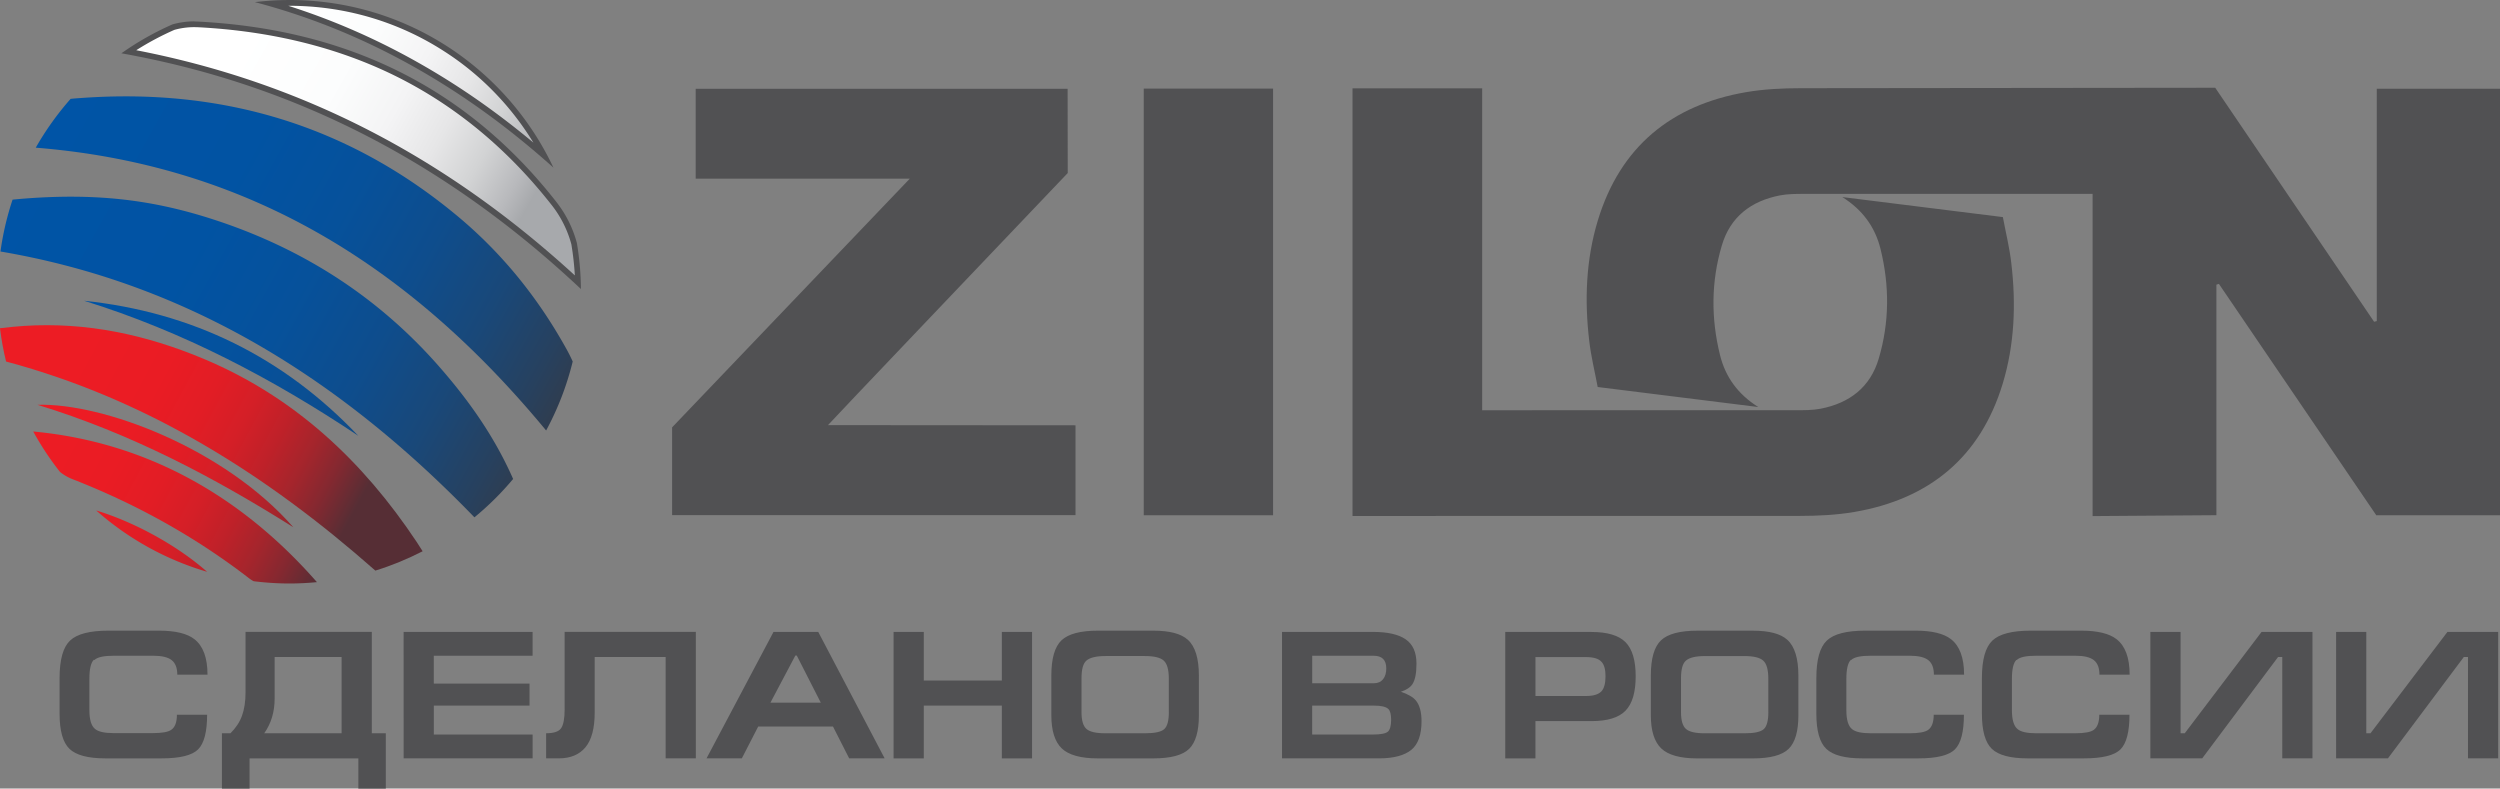<svg xmlns="http://www.w3.org/2000/svg" xmlns:xlink="http://www.w3.org/1999/xlink" viewBox="0 0 167.012 52.679"><rect x="0" y="0" width="167.012" height="52.679" fill="#808080" stroke="none"/><g fill="#515153"><path d="M6.308 44.092c.207-.2.646-.286 1.32-.286h2.6c.583 0 1 .1 1.246.298s.37.52.37.966h2.018c0-1.126-.292-1.916-.875-2.37-.486-.38-1.276-.57-2.37-.57H7.25c-1.248 0-2.105.22-2.57.663s-.7 1.274-.7 2.498v2.394c0 1.134.22 1.914.66 2.34s1.244.638 2.4.638h3.75c1.23 0 2.045-.2 2.446-.602s.6-1.173.6-2.315h-2.018c0 .495-.122.83-.365 1-.2.154-.628.23-1.252.23h-2.6c-.616 0-1.033-.093-1.252-.28-.25-.2-.377-.628-.377-1.252v-2.1c0-.657.103-1.08.3-1.27zm18.53-1.878h-8.435v4.042c0 .6-.08 1.13-.237 1.56s-.415.82-.772 1.17h-.57v3.695h1.847v-2.017h7.268v2.017h1.835v-3.695h-.936v-6.77zm-2.018 6.77h-5.166c.462-.658.693-1.43.693-2.315V43.89h4.473v5.093zm4.145 1.678h8.617V49.07h-6.6v-1.932h6.393v-1.47H28.98v-1.86h6.6v-1.592h-8.617zm10.756-3.297c0 .633-.08 1.06-.237 1.285s-.488.335-1 .335v1.677h.85c.778 0 1.37-.248 1.78-.743s.614-1.27.614-2.326V43.89h4.74v6.77h2.018v-8.447H37.72v5.15zm13.953-5.15L47.2 50.662h2.358l1.094-2.127h4.995l1.082 2.127h2.37l-4.436-8.447h-3zm-.207 4.728l1.665-3.148h.097l1.604 3.148h-3.367zm15.46-1.482h-5.214v-3.245h-2.018v8.447h2.018v-3.525h5.214v3.525h2.018v-8.447h-2.018zm10.124-3.33h-3.707c-1.167 0-1.977.215-2.43.644s-.68 1.215-.68 2.358v2.65c0 1.037.237 1.777.7 2.218s1.274.663 2.4.663h3.707c1.167 0 1.967-.213 2.4-.638s.65-1.173.65-2.243v-2.65c0-1.15-.247-1.95-.74-2.394-.446-.405-1.215-.608-2.3-.608zm1.033 5.433c0 .575-.1.956-.304 1.142s-.628.28-1.276.28H73.83c-.616 0-1.033-.097-1.252-.292s-.328-.567-.328-1.118v-2.25c0-.6.1-1.003.334-1.2s.65-.3 1.282-.3h2.6c.624 0 1.05.1 1.276.304s.34.604.34 1.203v2.25zm15.497-1.35c.373-.122.632-.292.778-.512.178-.276.268-.73.268-1.365 0-.756-.24-1.298-.723-1.628s-1.2-.494-2.182-.494h-6.077v8.447h6.5c.972 0 1.685-.2 2.14-.57s.68-1.017.68-1.908c0-.616-.126-1.078-.377-1.386-.186-.227-.52-.42-.997-.584zm-5.92-2.406h4.108c.56 0 .84.28.84.844 0 .302-.07.542-.213.722s-.346.27-.614.27h-4.12v-1.835zm5.056 5.068c-.146.13-.482.194-1 .194H87.66v-1.932h4.12c.494 0 .818.077.972.23.122.12.182.36.182.717 0 .397-.073.66-.22.8zm13.59-6.66h-5.75v8.447h2.018v-2.49h3.756c1.053 0 1.807-.23 2.26-.694s.68-1.23.68-2.302c0-1.063-.227-1.822-.68-2.277s-1.215-.682-2.285-.682zm.663 3.98c-.2.2-.533.3-1.027.3h-3.367v-2.6h3.367c.5 0 .863.1 1.057.33.17.187.256.505.256.953 0 .48-.095.82-.286 1.02zm10.13-4.064h-3.707c-1.167 0-1.977.215-2.43.644s-.68 1.215-.68 2.358v2.65c0 1.037.237 1.777.7 2.218s1.274.663 2.4.663h3.707c1.167 0 1.967-.213 2.4-.638s.65-1.173.65-2.243v-2.65c0-1.15-.247-1.95-.74-2.394-.446-.405-1.215-.608-2.3-.608zm1.033 5.433c0 .575-.1.956-.304 1.142s-.628.28-1.276.28h-2.674c-.616 0-1.033-.097-1.252-.292s-.328-.567-.328-1.118v-2.25c0-.6.1-1.003.334-1.2s.65-.3 1.282-.3h2.6c.624 0 1.05.1 1.276.304s.34.604.34 1.203v2.25z"/><use xlink:href="#K"/><use xlink:href="#K" x="11.06"/><path d="M145.952 48.984h-.28v-6.77h-2.018v8.447h3.464l5.068-6.77h.28v6.77h2.018v-8.447h-3.4zm17.548-6.77l-5.14 6.77h-.28v-6.77h-2.018v8.447h3.464l5.068-6.77h.28v6.77h2.018v-8.447z"/></g><linearGradient id="A" gradientUnits="userSpaceOnUse" x1="1.139" y1="12.105" x2="35.167" y2="30.991"><stop offset="0" stop-color="#0054a6"/><stop offset=".321" stop-color="#0153a3"/><stop offset=".514" stop-color="#06519b"/><stop offset=".674" stop-color="#0e4d8d"/><stop offset=".815" stop-color="#194879"/><stop offset=".942" stop-color="#27415f"/><stop offset="1" stop-color="#2f3d50"/></linearGradient><path d="M14.665 14.797c-3.36-1.132-6.507-1.696-10.33-1.655a41.2 41.2 0 0 0-3.495.195 19.36 19.36 0 0 0-.808 3.465c12.718 2.164 22.902 8.702 31.662 17.758.94-.772 1.805-1.63 2.585-2.563-1.248-2.828-2.928-5.194-4.85-7.403-4.02-4.624-8.963-7.842-14.765-9.798z" fill="url(#A)"/><linearGradient id="B" gradientUnits="userSpaceOnUse" x1="4.893" y1="5.352" x2="38.921" y2="24.239"><stop offset="0" stop-color="#0054a6"/><stop offset=".321" stop-color="#0153a3"/><stop offset=".514" stop-color="#06519b"/><stop offset=".674" stop-color="#0e4d8d"/><stop offset=".815" stop-color="#194879"/><stop offset=".942" stop-color="#27415f"/><stop offset="1" stop-color="#2f3d50"/></linearGradient><path d="M30.663 14.52c-7.31-6.134-15.786-8.662-25.26-7.972-.113.008-.394.025-.685.056a19.54 19.54 0 0 0-2.33 3.262c14.48 1.156 25.242 8.205 34.038 18.823l.058.07a19.36 19.36 0 0 0 1.776-4.609 11.58 11.58 0 0 0-.494-.969c-1.854-3.313-4.204-6.228-7.102-8.66z" fill="url(#B)"/><linearGradient id="C" gradientUnits="userSpaceOnUse" x1="5.227" y1="23.383" x2="24.033" y2="33.491"><stop offset="0" stop-color="#ed1c24"/><stop offset=".268" stop-color="#ea1c24"/><stop offset=".429" stop-color="#e21d25"/><stop offset=".562" stop-color="#d41f27"/><stop offset=".68" stop-color="#bf2129"/><stop offset=".787" stop-color="#a5252c"/><stop offset=".887" stop-color="#852830"/><stop offset=".98" stop-color="#5f2d34"/><stop offset="1" stop-color="#562e35"/></linearGradient><path d="M13.6 23.97c-3.836-1.606-7.8-2.465-11.99-2.198-.435.028-1.048.087-1.612.155.094.756.23 1.498.408 2.225 9.42 2.52 17.414 7.565 24.668 13.967 1.098-.338 2.153-.775 3.16-1.292l-.388-.607c-3.602-5.417-8.173-9.707-14.246-12.25z" fill="url(#C)"/><linearGradient id="D" gradientUnits="userSpaceOnUse" x1="2.361" y1="28.715" x2="21.167" y2="38.823"><stop offset="0" stop-color="#ed1c24"/><stop offset=".268" stop-color="#ea1c24"/><stop offset=".429" stop-color="#e21d25"/><stop offset=".562" stop-color="#d41f27"/><stop offset=".68" stop-color="#bf2129"/><stop offset=".787" stop-color="#a5252c"/><stop offset=".887" stop-color="#852830"/><stop offset=".98" stop-color="#5f2d34"/><stop offset="1" stop-color="#562e35"/></linearGradient><path d="M2.22 28.826a19.51 19.51 0 0 0 1.791 2.704c.278.223.603.4.934.52 4.124 1.62 7.97 3.74 11.496 6.43.16.122.332.268.512.35.78.095 1.573.15 2.38.15.62 0 1.234-.032 1.84-.09C16.137 33.14 9.782 29.53 2.22 28.826z" fill="url(#D)"/><linearGradient id="E" gradientUnits="userSpaceOnUse" x1="15.74" y1="3.115" x2="35.106" y2="14.083"><stop offset="0" stop-color="#fff"/><stop offset=".319" stop-color="#fcfdfd"/><stop offset=".511" stop-color="#f4f4f5"/><stop offset=".669" stop-color="#e6e6e7"/><stop offset=".809" stop-color="#d2d3d4"/><stop offset=".935" stop-color="#b8b9bc"/><stop offset="1" stop-color="#a7a9ac"/></linearGradient><path d="M38.617 18.858C29.71 10.598 19.885 5.555 8.605 3.455a19.27 19.27 0 0 1 3.003-1.648 5.16 5.16 0 0 1 1.376-.187c.09 0 .18.002.272.007C23.33 2.154 31.09 6.054 36.984 13.55c.657.836 1.108 1.732 1.378 2.74a19.55 19.55 0 0 1 .255 2.569z" fill="url(#E)"/><path d="M12.984 1.813l.262.007c4.874.255 9.298 1.346 13.147 3.244 3.98 1.962 7.492 4.857 10.438 8.605a7.31 7.31 0 0 1 1.339 2.653 19.31 19.31 0 0 1 .232 2.076c-8.716-7.982-18.316-12.912-29.3-15.043.816-.518 1.67-.974 2.548-1.36a4.94 4.94 0 0 1 1.323-.181m0-.387a5.35 5.35 0 0 0-1.453.203A19.45 19.45 0 0 0 8.11 3.561c11.91 2.126 21.98 7.552 30.7 15.75a19.6 19.6 0 0 0-.271-3.073c-.266-.99-.717-1.924-1.413-2.8-6.09-7.748-14.143-11.487-23.87-11.995a5.41 5.41 0 0 0-.282-.007z" fill="#515153"/><linearGradient id="F" gradientUnits="userSpaceOnUse" x1="18.955" y1="-1.08" x2="37.104" y2="9.199"><stop offset="0" stop-color="#fff"/><stop offset=".319" stop-color="#fcfdfd"/><stop offset=".511" stop-color="#f4f4f5"/><stop offset=".669" stop-color="#e6e6e7"/><stop offset=".809" stop-color="#d2d3d4"/><stop offset=".935" stop-color="#b8b9bc"/><stop offset="1" stop-color="#a7a9ac"/></linearGradient><path d="M36.352 10.393c-2.818-2.443-5.68-4.466-8.725-6.166A45.39 45.39 0 0 0 18.096.236c.42-.028.834-.042 1.238-.042 7.106 0 13.68 3.973 17.02 10.2z" fill="url(#F)"/><path d="M19.333.387c3.695 0 7.28 1.057 10.366 3.056C32.12 5 34.143 7.09 35.635 9.53c-2.556-2.134-5.16-3.933-7.914-5.47-2.718-1.518-5.555-2.75-8.46-3.672h.072m0-.387a19.66 19.66 0 0 0-2.308.141c3.694.97 7.186 2.4 10.507 4.255 3.347 1.87 6.435 4.11 9.44 6.803C33.858 4.582 27.132 0 19.333 0z" fill="#515153"/><linearGradient id="G" gradientUnits="userSpaceOnUse" x1=".997" y1="31.253" x2="19.803" y2="41.36"><stop offset="0" stop-color="#ed1c24"/><stop offset=".268" stop-color="#ea1c24"/><stop offset=".429" stop-color="#e21d25"/><stop offset=".562" stop-color="#d41f27"/><stop offset=".68" stop-color="#bf2129"/><stop offset=".787" stop-color="#a5252c"/><stop offset=".887" stop-color="#852830"/><stop offset=".98" stop-color="#5f2d34"/><stop offset="1" stop-color="#562e35"/></linearGradient><path d="M13.836 38.2c-2.023-1.786-4.9-3.34-7.407-4.098a19.45 19.45 0 0 0 7.407 4.098z" fill="url(#G)"/><path d="M158.78 5.93v15.52l-.178.045-10.615-15.633-27.703.03c-1.212.002-2.442.06-3.634.264-5.004.86-8.412 3.653-9.904 8.562-.798 2.626-.9 5.345-.576 8.064.118 1.023.368 2.032.563 3.072l10.728 1.338c-1.335-.84-2.186-1.98-2.554-3.467-.606-2.445-.6-4.898.117-7.316.563-1.926 1.96-2.982 3.885-3.356.54-.105 1.108-.1 1.663-.1l19.224-.004v21.528l8.27-.06v-15.4l.168-.053 10.515 15.46h8.263V5.93h-8.23zm-24.415 11.645c-.118-1.023-.368-2.032-.563-3.072l-10.728-1.338c1.335.84 2.186 1.98 2.554 3.467.606 2.445.6 4.898-.117 7.316-.563 1.926-1.96 2.982-3.885 3.356-.54.105-1.108.1-1.663.1l-20.947.002V5.9h-8.662v28.57l29.896-.005c1.212-.002 2.442-.06 3.634-.264 5.004-.86 8.412-3.653 9.904-8.562.798-2.626.9-5.345.576-8.064zM71.33 11.562l-.008-5.628H46.476v6H60.78L44.9 28.55v5.862h26.95v-6c-2.77 0-13.6-.008-16.537-.012.27-.316 10.95-11.52 16.016-16.84zm5.077-5.645h8.64V34.42h-8.64z" fill="#515153"/><linearGradient id="H" gradientUnits="userSpaceOnUse" x1="-.609" y1="15.254" x2="33.419" y2="34.14"><stop offset="0" stop-color="#0054a6"/><stop offset=".321" stop-color="#0153a3"/><stop offset=".514" stop-color="#06519b"/><stop offset=".674" stop-color="#0e4d8d"/><stop offset=".815" stop-color="#194879"/><stop offset=".942" stop-color="#27415f"/><stop offset="1" stop-color="#2f3d50"/></linearGradient><path d="M23.935 29.113c-5-5.267-11.1-8.26-18.318-9.022 6.575 2.042 12.598 5.203 18.318 9.022z" fill="url(#H)"/><linearGradient id="I" gradientUnits="userSpaceOnUse" x1="3.627" y1="26.36" x2="22.433" y2="36.467"><stop offset="0" stop-color="#ed1c24"/><stop offset=".268" stop-color="#ea1c24"/><stop offset=".429" stop-color="#e21d25"/><stop offset=".562" stop-color="#d41f27"/><stop offset=".68" stop-color="#bf2129"/><stop offset=".787" stop-color="#a5252c"/><stop offset=".887" stop-color="#852830"/><stop offset=".98" stop-color="#5f2d34"/><stop offset="1" stop-color="#562e35"/></linearGradient><path d="M2.503 27.043c6.2 1.896 11.746 4.815 17.092 8.18-4.624-5.283-12.73-8.316-17.092-8.18z" fill="url(#I)"/><defs ><path id="K" d="M123.667 44.092c.207-.2.646-.286 1.32-.286h2.59c.583 0 .998.1 1.246.298s.37.52.37.966h2.017c0-1.126-.292-1.916-.875-2.37-.486-.38-1.276-.57-2.37-.57h-3.354c-1.248 0-2.105.22-2.57.663s-.7 1.274-.7 2.498v2.394c0 1.134.22 1.914.662 2.34s1.244.638 2.4.638h3.75c1.23 0 2.045-.2 2.446-.602s.6-1.173.6-2.315h-2.017c0 .495-.122.83-.365 1.01-.21.154-.628.23-1.252.23h-2.59c-.616 0-1.033-.093-1.252-.28-.25-.2-.377-.628-.377-1.252v-2.1c0-.657.103-1.08.3-1.27z"/></defs></svg>